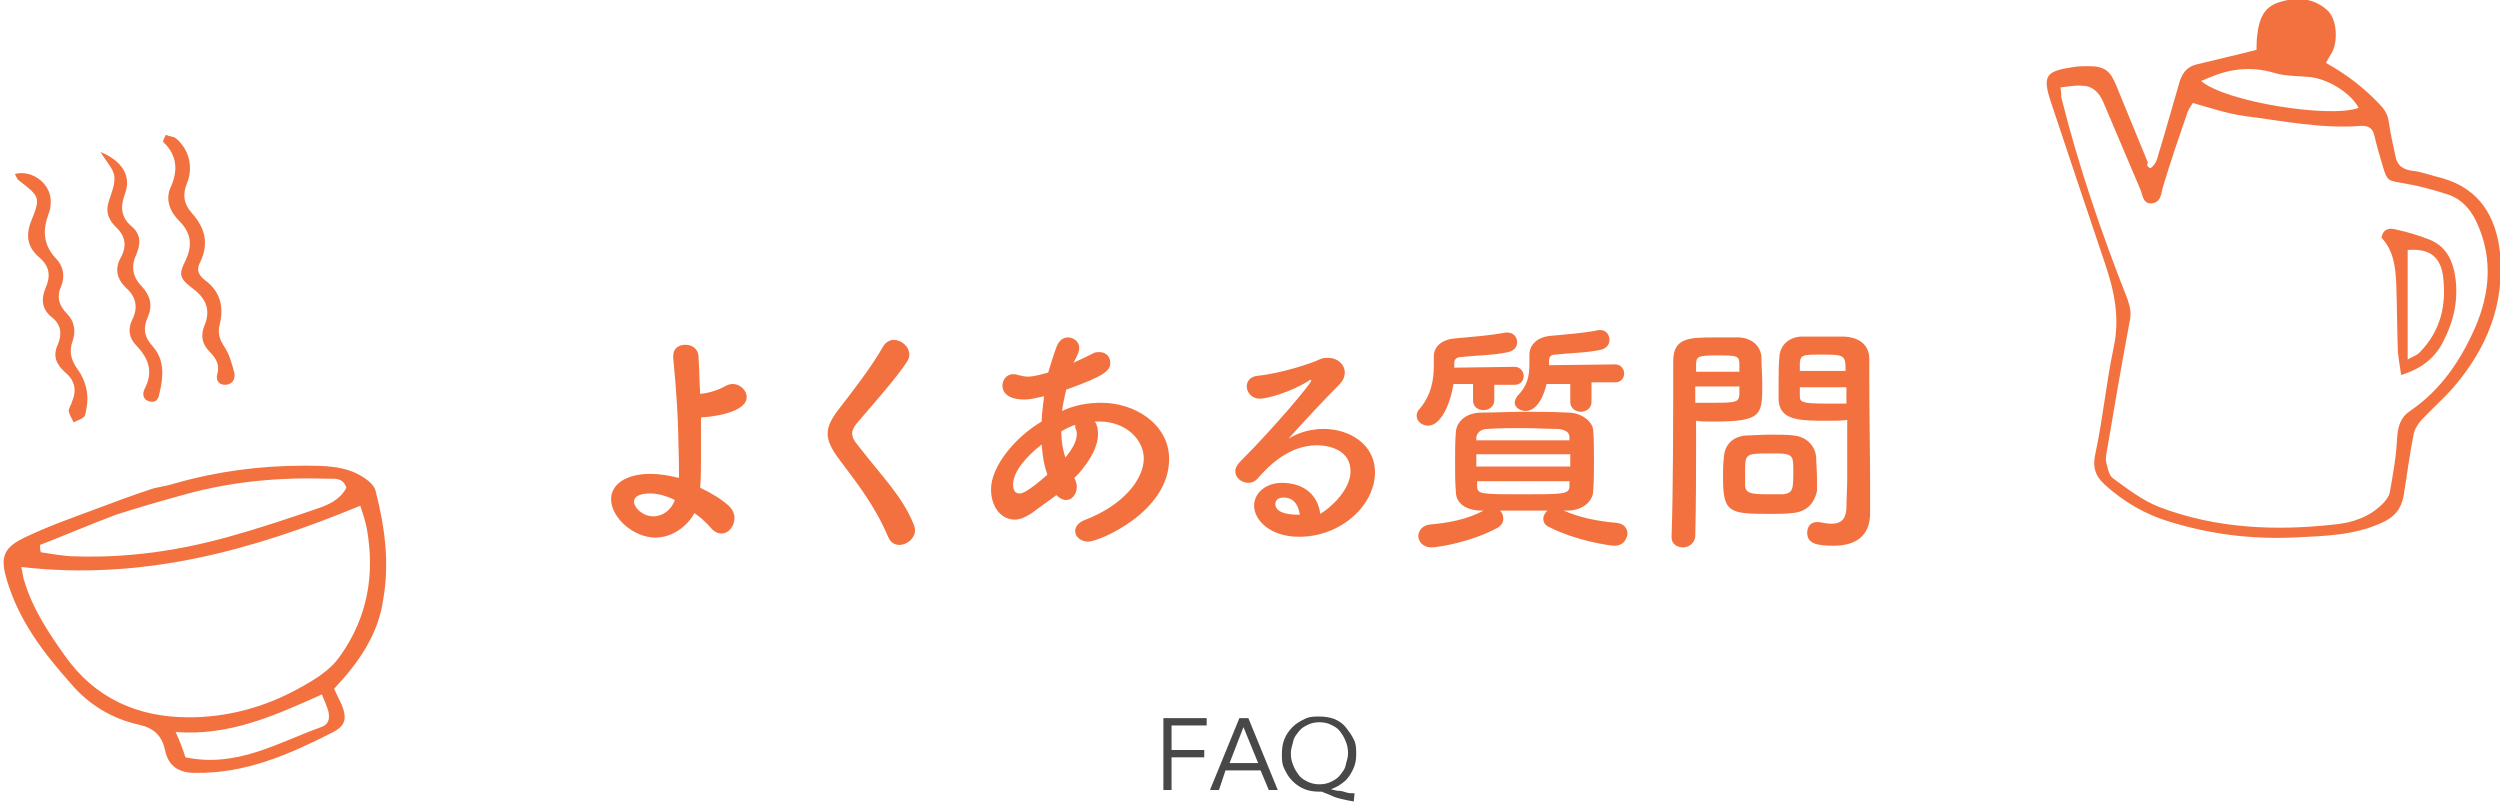 <svg xmlns="http://www.w3.org/2000/svg" xml:space="preserve" id="レイヤー_1" x="0" y="0" style="enable-background:new 0 0 306 99" version="1.1" viewBox="0 0 306 99" width="306" height="99"><style>.st0{fill:#f2713f}.st1{fill:#484848}</style><path d="M40.9 84.3c.3.7.6 1.3.9 1.9.7 1.7.5 2.6-1 3.4-5.3 2.7-10.7 5.1-16.9 5-2 0-3.3-.8-3.7-2.8-.4-1.8-1.4-2.7-3.2-3.1-3.2-.7-6.1-2.4-8.3-5C5.4 80 2.4 76.1.9 71.2 0 68.3.3 67.1 3 65.8c2.7-1.3 5.5-2.3 8.2-3.3 2.4-.9 4.8-1.8 7.2-2.6.9-.3 2-.4 2.9-.7 5.2-1.5 10.5-2.2 15.9-2.2 2.6 0 5.2 0 7.4 1.5.6.4 1.3 1 1.4 1.7 1.1 4.3 1.7 8.7.9 13.2-.6 4.2-2.9 7.6-6 10.9zM2.6 69.4c.2.8.2 1.3.4 1.8 1 3.3 2.9 6.2 4.9 9 3.7 5.3 9 7.6 15.2 7.6 4.7 0 9.2-1.2 13.4-3.5 2-1.1 3.9-2.2 5.2-4.1 3.3-4.7 4.2-9.9 3.2-15.5-.2-1-.5-1.9-.8-2.8-13.3 5.5-26.7 9.2-41.5 7.5zm2.3-2.7c0 .3 0 .6.1.9 1.4.2 2.9.5 4.3.5 6.4.2 12.6-.7 18.7-2.4 3.6-1 7.2-2.2 10.7-3.4 1.5-.5 2.9-1.1 3.7-2.6-.4-1.2-1.3-1.1-2.1-1.1-6-.2-11.8.3-17.6 1.9-2.9.8-5.7 1.6-8.5 2.5-3.2 1.2-6.2 2.5-9.3 3.7zm17.8 26C29 94 34 90.9 39.3 89c.9-.3 1.1-1 .9-1.9-.2-.7-.5-1.4-.8-2.1-5.8 2.6-11.3 5.1-17.9 4.6.6 1.3.9 2.2 1.2 3.1zM1.8 21.3c2.2-.6 4.6 1.3 4.4 3.6 0 .5-.1.9-.3 1.4-.7 2-.6 3.7 1 5.4.8.8 1.1 2.1.6 3.3-.6 1.3-.3 2.4.7 3.4.9.9 1.1 2.1.7 3.3-.5 1.3-.2 2.4.6 3.5 1 1.4 1.4 3 1.1 4.7-.1.4-.1.9-.3 1.1-.3.3-.9.5-1.3.7-.2-.5-.5-.9-.6-1.4 0-.3.3-.7.4-1.1.6-1.4.4-2.6-.8-3.6-1.1-1-1.6-2-.9-3.5.5-1.2.4-2.4-.8-3.3-1.2-1-1.3-2.2-.7-3.6.6-1.4.5-2.6-.8-3.7-1.4-1.2-1.7-2.6-1-4.4 1.2-3 1.1-3-1.6-5.1-.2-.2-.2-.5-.4-.7zM20 17.4c1.7 1.6 1.8 3.5.9 5.5-.7 1.5-.1 3 1 4.1 1.5 1.5 1.7 3 .8 4.9-.9 1.8-.7 2.2 1 3.5 1.6 1.2 2.1 2.7 1.3 4.5-.5 1.3-.2 2.3.7 3.2.8.8 1.2 1.6.9 2.7-.2.6.1 1.3.9 1.3.9 0 1.3-.6 1.2-1.4-.3-1.1-.6-2.3-1.2-3.2-.6-.9-.9-1.7-.6-2.8.5-2.1.1-4-1.8-5.4-.8-.6-1.1-1.3-.6-2.2 1.1-2.3.6-4.2-1-6-1-1.1-1.2-2.3-.6-3.7.8-2 .2-4.2-1.4-5.5-.3-.2-.8-.2-1.2-.4-.3.6-.4.8-.3.9zm-6 4.2c.1 1-.4 2.1-.7 3.1-.4 1.2 0 2.2.8 3 1.2 1.1 1.5 2.3.7 3.8-.8 1.4-.5 2.7.7 3.8 1.2 1.1 1.4 2.4.7 3.8-.6 1.2-.4 2.3.5 3.2 1.5 1.6 2.1 3.2 1 5.3-.3.6-.2 1.3.5 1.5.8.3 1.2-.2 1.3-.9.5-2 .7-4.1-.8-5.8-1.1-1.2-1.2-2.3-.6-3.6.6-1.4.3-2.6-.7-3.7-1.2-1.2-1.4-2.5-.7-4 .5-1.2.6-2.4-.6-3.4-1.3-1.1-1.4-2.4-.8-4 .8-2.1-.3-4-3-5.1.8 1.3 1.6 2.1 1.7 3zM263.2 20.6c.9-.6.9-1.6 1.2-2.4.8-2.6 1.5-5.2 2.3-7.9.3-1.2.9-2.1 2.1-2.4 2.4-.6 4.7-1.1 7.4-1.8 0-.4 0-1.2.1-1.9.2-1.7.7-3.3 2.6-3.9 2.1-.7 4.2-.6 5.9.9 1.2 1 1.4 3.6.7 5.1-.2.4-.5.8-.8 1.4 2.5 1.4 4.6 3 6.5 5 .7.7 1.1 1.4 1.2 2.3.2 1.4.5 2.7.8 4.1.2 1.1.8 1.6 2 1.8 1.2.1 2.4.6 3.7.9 4.6 1.3 6.6 4.7 7.1 9.1.6 6.3-1.6 11.7-5.6 16.4-1.3 1.5-2.8 2.8-4.1 4.2-.4.5-.8 1.1-.9 1.8-.5 2.5-.8 5-1.2 7.4-.3 1.6-1.1 2.6-2.7 3.3-3.5 1.6-7.2 1.6-10.9 1.8-5.1.2-10-.4-14.9-1.9-3.1-.9-5.8-2.5-8.1-4.6-1.2-1.1-1.5-2.2-1.1-3.9.9-4.2 1.3-8.6 2.2-12.8.8-3.7.1-7-1.1-10.5-2.2-6.5-4.4-13.1-6.6-19.7-1.1-3.3-.4-3.7 2.8-4.2.6-.1 1.3-.1 1.9-.1 1.9 0 2.6.6 3.3 2.3 1.3 3.2 2.6 6.3 3.9 9.5-.2.4 0 .5.3.7zm-11-9.9c.1.6.1.9.1 1.2 2.1 8.4 4.9 16.6 8.1 24.7.3.9.5 1.7.3 2.6-1 5.3-1.9 10.6-2.8 15.9-.1.5-.2 1-.1 1.5.2.7.3 1.6.9 2 1.8 1.3 3.6 2.7 5.7 3.5 6.9 2.6 14.1 2.9 21.3 2.1 2.2-.2 4.3-.9 5.9-2.5.4-.4.8-.9.9-1.4.4-2.2.8-4.4.9-6.6.1-1.5.4-2.6 1.6-3.4 3.8-2.6 6.2-6.2 8-10.3 1.7-4 2.1-8.1.4-12.2-.7-1.8-1.9-3.4-3.8-4-1.8-.6-3.7-1.1-5.6-1.4-1.6-.3-1.8-.2-2.3-1.9-.4-1.3-.8-2.7-1.1-4-.2-.8-.7-1.1-1.5-1.1-4.9.4-9.6-.6-14.4-1.2-2.1-.3-4.2-1-6.3-1.6-.3.5-.6.9-.7 1.3-1 2.9-2 5.8-2.9 8.8-.3.9-.2 2.1-1.5 2.2-1.1 0-1-1.1-1.4-1.9-1.5-3.5-3-7.1-4.5-10.6-.5-1.1-1.3-1.9-2.5-1.9-.9-.1-1.7.1-2.7.2zm36.5 2.5c-1-1.9-4-3.7-6.3-3.8-1.4-.1-2.8-.1-4.1-.5-2.8-.8-5.3-.5-7.9.6-.3.1-.6.3-1 .4 3 2.6 15.9 4.6 19.3 3.3zm5.2 32.7c-.2-1.2-.3-2-.4-2.8-.1-2.8-.1-5.6-.2-8.4-.1-2-.3-4-1.8-5.6.2-1.2 1.1-1.2 1.8-1 1.4.3 2.7.7 4 1.2 1.8.7 2.7 2.1 3.1 3.9.6 2.9.1 5.7-1.2 8.3-1 2.2-2.7 3.6-5.3 4.4zm.8-1.9c.7-.4 1.1-.5 1.4-.8 2.7-2.7 3.4-6 2.9-9.6-.4-2.4-1.9-3.2-4.3-3V44zM80.2 65.8c-2.6 0-5.4-2.4-5.4-4.7 0-1.8 1.8-3.1 4.8-3.1 1.1 0 2.3.2 3.5.5v-1.9c-.1-6-.3-8.6-.7-12.8v-.2c0-1 .7-1.4 1.5-1.4s1.6.5 1.6 1.5c.1 1.5.1 3 .2 4.5.3 0 .6-.1.8-.1.9-.2 1.7-.5 2.2-.8.3-.2.7-.3 1-.3.9 0 1.7.8 1.7 1.6 0 1.5-2.7 2.3-5.6 2.5v5.4c0 .8 0 2-.1 3.2 1.3.6 2.6 1.4 3.5 2.2.5.5.7 1 .7 1.5 0 1-.7 1.9-1.6 1.9-.4 0-.9-.2-1.3-.7-.6-.7-1.3-1.3-2-1.8-.8 1.5-2.6 3-4.8 3zm-.6-5.4c-1.7 0-2 .6-2 1 0 .7 1 1.8 2.4 1.8 1.1 0 2.2-.8 2.6-2-1-.5-2.1-.8-3-.8zM110.1 66.7c-.6 0-1.1-.3-1.4-1-1.6-3.8-3.9-6.7-6-9.5-.9-1.2-1.4-2.2-1.4-3.1 0-.9.4-1.7 1.2-2.8 1.7-2.2 4.2-5.4 5.6-7.9.3-.5.8-.8 1.3-.8.9 0 1.9.8 1.9 1.8 0 .3-.1.6-.3.9-1.2 1.9-4.6 5.7-6.2 7.6-.3.4-.5.8-.5 1.1 0 .5.2.9.7 1.5 3.1 4 5.4 6.2 6.8 9.6.1.3.2.5.2.8 0 1-1 1.8-1.9 1.8zM126.3 62.8c-.8.5-1.4.8-2.1.8-1.7 0-2.9-1.6-2.9-3.7 0-2.9 3.1-6.5 6.2-8.3 0-1 .2-2.1.3-3.1-.9.2-1.7.4-2.4.4-2.1 0-2.7-.9-2.7-1.7 0-.7.5-1.4 1.3-1.4.2 0 .4 0 .6.1.4.1.8.2 1.2.2.9 0 2.1-.4 2.5-.5.3-1 .6-2 1-3.1.3-.8.8-1.2 1.4-1.2.7 0 1.4.5 1.4 1.3 0 .3-.1.7-.7 1.8.9-.4 1.7-.8 2.3-1.1.3-.2.6-.2.9-.2.8 0 1.3.6 1.3 1.3 0 1-.7 1.6-5.4 3.3-.2.9-.4 1.7-.5 2.6 1.5-.7 3.1-1 4.8-1 4.1 0 8.3 2.6 8.3 6.9 0 6.5-8.6 10.1-9.9 10.1-.9 0-1.6-.6-1.6-1.3 0-.5.4-1.1 1.3-1.4 4.4-1.7 7.1-4.8 7.1-7.5 0-2.2-2.1-4.5-5.4-4.5h-.6c.1.1.4.6.4 1.5 0 1.6-1 3.3-2.4 4.9l-.5.5c.2.4.3.8.3 1.1 0 .9-.6 1.6-1.3 1.6-.4 0-.8-.2-1.2-.6-.9.7-2.1 1.5-3 2.2zm1.2-8.4c-1.8 1.4-3.5 3.3-3.5 4.9 0 .9.4 1.1.8 1.1.2 0 .8 0 3.4-2.3-.4-1.1-.6-2.3-.7-3.7zm2.9 1.6c.9-1.1 1.4-2 1.4-2.9 0-.2 0-.3-.1-.5s-.1-.4-.1-.6c-.6.2-1.2.5-1.7.8 0 1.2.2 2.3.5 3.2zM165.3 57.7c0-3.2-3.8-3.2-4.1-3.2-3.4 0-5.9 2.5-7.2 4-.3.4-.8.6-1.2.6-.8 0-1.6-.6-1.6-1.4 0-.4.2-.8.6-1.2 4.3-4.3 8.7-9.6 8.7-9.9 0-.1 0-.1-.1-.1s-.1 0-.2.1c-2.2 1.4-5.1 2.2-6 2.2-1 0-1.6-.8-1.6-1.5 0-.6.4-1.2 1.3-1.3 3-.3 6.8-1.6 7.6-2 .4-.2.8-.2 1.1-.2 1.1 0 2 .8 2 1.8 0 .5-.2 1-.7 1.5-2 2-4.3 4.5-6.2 6.6 1.3-.8 2.8-1.2 4.3-1.2 3.2 0 6.3 1.9 6.3 5.3 0 4-4.1 7.9-9.3 7.9-3.6 0-5.5-2.1-5.5-3.8 0-1.6 1.5-2.8 3.4-2.8 2.6 0 4.4 1.4 4.7 3.8 1.2-.7 3.7-2.9 3.7-5.2zm-8.2 3.2c-1 0-1 .7-1 .8 0 1.2 2 1.3 2.8 1.3h.2c-.2-1.3-.8-2.1-2-2.1zM182.9 47v2c0 .8-.7 1.2-1.3 1.2-.7 0-1.3-.4-1.3-1.2v-2h-2.4c-.4 2.6-1.6 5.1-3.1 5.1-.7 0-1.4-.5-1.4-1.2 0-.3.1-.6.4-.9 1.4-1.7 1.7-3.5 1.7-5.3v-1.1c0-1.2 1-2.1 2.8-2.2 2.1-.2 3.9-.3 6-.7h.2c.8 0 1.2.6 1.2 1.2 0 .5-.3 1-1.1 1.2-1.8.4-4 .4-5.8.6-.5 0-.8.3-.8.7v.6l7.4-.1c.7 0 1.1.6 1.1 1.1 0 .6-.4 1.1-1.1 1.1h-2.5zm8.5 15.5c2.1.9 4.2 1.3 6.5 1.5.9.1 1.3.7 1.3 1.3 0 .5-.4 1.5-1.6 1.5-.5 0-4.7-.6-8-2.3-.5-.2-.7-.6-.7-1s.2-.7.5-1h-5.8c.3.3.4.6.4 1s-.2.8-.7 1.1c-3.1 1.7-7.2 2.4-8.1 2.4-1 0-1.6-.7-1.6-1.4 0-.6.5-1.3 1.4-1.4 2.3-.2 4.5-.6 6.6-1.7h-.2c-2.1 0-3.2-1-3.2-2.3-.1-1.1-.1-2.3-.1-3.5 0-1.4 0-2.7.1-3.9.1-1 1-2.3 3.2-2.3 1.7 0 3.4-.1 5.1-.1 1.7 0 3.5 0 5.4.1 1.7 0 3 1.1 3.1 2.1.1 1.2.1 2.5.1 3.8s0 2.5-.1 3.8c-.1 1.2-1.3 2.3-3.2 2.3h-.4zm-10.7-6.9v1.5h11.5v-1.5h-11.5zm11.4-2.1c0-.6-.5-.9-1.4-1-1.4 0-2.8-.1-4.3-.1s-3 0-4.3.1c-.9 0-1.3.5-1.4 1v.4h11.4v-.4zm-11.3 5.4v.6c0 1 .5 1 5.6 1 5 0 5.7 0 5.7-1v-.6h-11.3zm14-11.9v2.2c0 .8-.7 1.2-1.3 1.2s-1.3-.4-1.3-1.2V47h-2.9c-.8 3.3-2.3 3.3-2.6 3.3-.7 0-1.3-.5-1.3-1 0-.2.1-.5.3-.8 1.3-1.3 1.5-2.5 1.5-4v-1.1c0-1.2 1-2.2 2.7-2.3 2-.2 3.8-.3 5.8-.7h.2c.7 0 1.1.6 1.1 1.2 0 .5-.3 1-1 1.2-1.8.4-3.9.4-5.6.6-.5 0-.8.2-.8.8v.5l8.1-.1c.7 0 1.1.6 1.1 1.1 0 .6-.4 1.1-1.1 1.1h-2.9zM206 67c-.7 0-1.4-.4-1.4-1.2v-.1c.2-5.5.2-15 .2-21.5 0-2.9 2-2.9 5.2-2.9h2.9c1.5.1 2.6 1 2.7 2.4 0 1.1.1 2.2.1 3.3 0 3.8 0 4.6-6 4.6-.8 0-1.5 0-2.1-.1v2.7c0 3.2 0 7.3-.1 11.5-.1.8-.8 1.3-1.5 1.3zm6.9-21.6v-1c-.1-.8-.2-.9-2.6-.9-2.5 0-2.7.1-2.7 1.2v.8h5.3zm-5.4 2v1.9h2.2c2.9 0 3.1-.1 3.2-1v-1h-5.4zm11.8 15.4c-.7.1-1.7.1-2.6.1-5 0-5.8-.1-5.8-4.4 0-.9 0-1.7.1-2.5.1-1.6 1.1-2.6 2.8-2.7.7 0 1.8-.1 2.9-.1 1.1 0 2.2 0 2.8.1 1.5.1 2.7 1.2 2.8 2.7 0 .8.1 1.6.1 2.5v1.6c-.3 1.4-1.2 2.6-3.1 2.7zm.2-5.4c0-1.9-.2-1.9-3-1.9-2.9 0-2.9.1-2.9 2.3v1.7c.1.9.8 1 2.9 1h1.8c1.2-.2 1.2-.6 1.2-3.1zm4.3-5.9c-3.5 0-6 0-6.1-2.6v-2c0-1.1 0-2.2.1-3.3.1-1.3 1.1-2.3 2.6-2.4H225.7c2.2.1 3.1 1.3 3.1 2.7v2.2c0 4.5.1 9.2.1 13v3.7c0 2.1-1 4-4.5 4-2.1 0-3.2-.3-3.2-1.6 0-.7.4-1.3 1.2-1.3h.2c.6.1 1.1.2 1.6.2 1 0 1.7-.4 1.8-1.8 0-1.2.1-2.5.1-3.8V51.4c-.7.1-1.4.1-2.3.1zm2.1-6.1c0-1.9-.1-2-2.8-2-2.4 0-2.7 0-2.8 1v1h5.6zm.1 2h-5.7v1c0 .8.1 1 3.3 1h2.4v-2z" class="st0"/><path d="M142.4 96.7v-8.8h5.3v.9h-4.3v3h4v.9h-4v4h-1zM149.2 96.7h-1.1l3.6-8.8h1.1l3.6 8.8h-1.1l-1-2.4H150l-.8 2.4zm1.3-3.3h3.5l-1.8-4.4-1.7 4.4zM165.7 98.1c-.6-.1-1.1-.2-1.5-.3s-.8-.2-1.2-.4-.8-.3-1.2-.5h-.3c-.7 0-1.3-.1-1.8-.3s-1-.5-1.5-1-.7-.9-1-1.5-.3-1.2-.3-1.8c0-.7.1-1.3.3-1.8s.5-1 1-1.5.9-.7 1.5-1 1.2-.3 1.8-.3 1.3.1 1.8.3 1 .5 1.4 1 .7.9 1 1.5.3 1.2.3 1.8c0 .7-.1 1.3-.4 1.9s-.6 1.1-1.1 1.5-1 .7-1.6.9c.4.1.7.2 1 .2s.6.1.9.2.6.1 1 .1l-.1 1zm-4.2-2.1c.5 0 1-.1 1.4-.3s.8-.4 1.1-.8.6-.7.7-1.2.3-.9.3-1.5-.1-1-.3-1.5-.4-.8-.7-1.2-.7-.6-1.1-.8-.9-.3-1.4-.3-1 .1-1.4.3-.8.4-1.1.8-.6.7-.7 1.2-.3.9-.3 1.5.1 1 .3 1.5.4.8.7 1.2.7.6 1.1.8.9.3 1.4.3z" class="st1"/></svg>